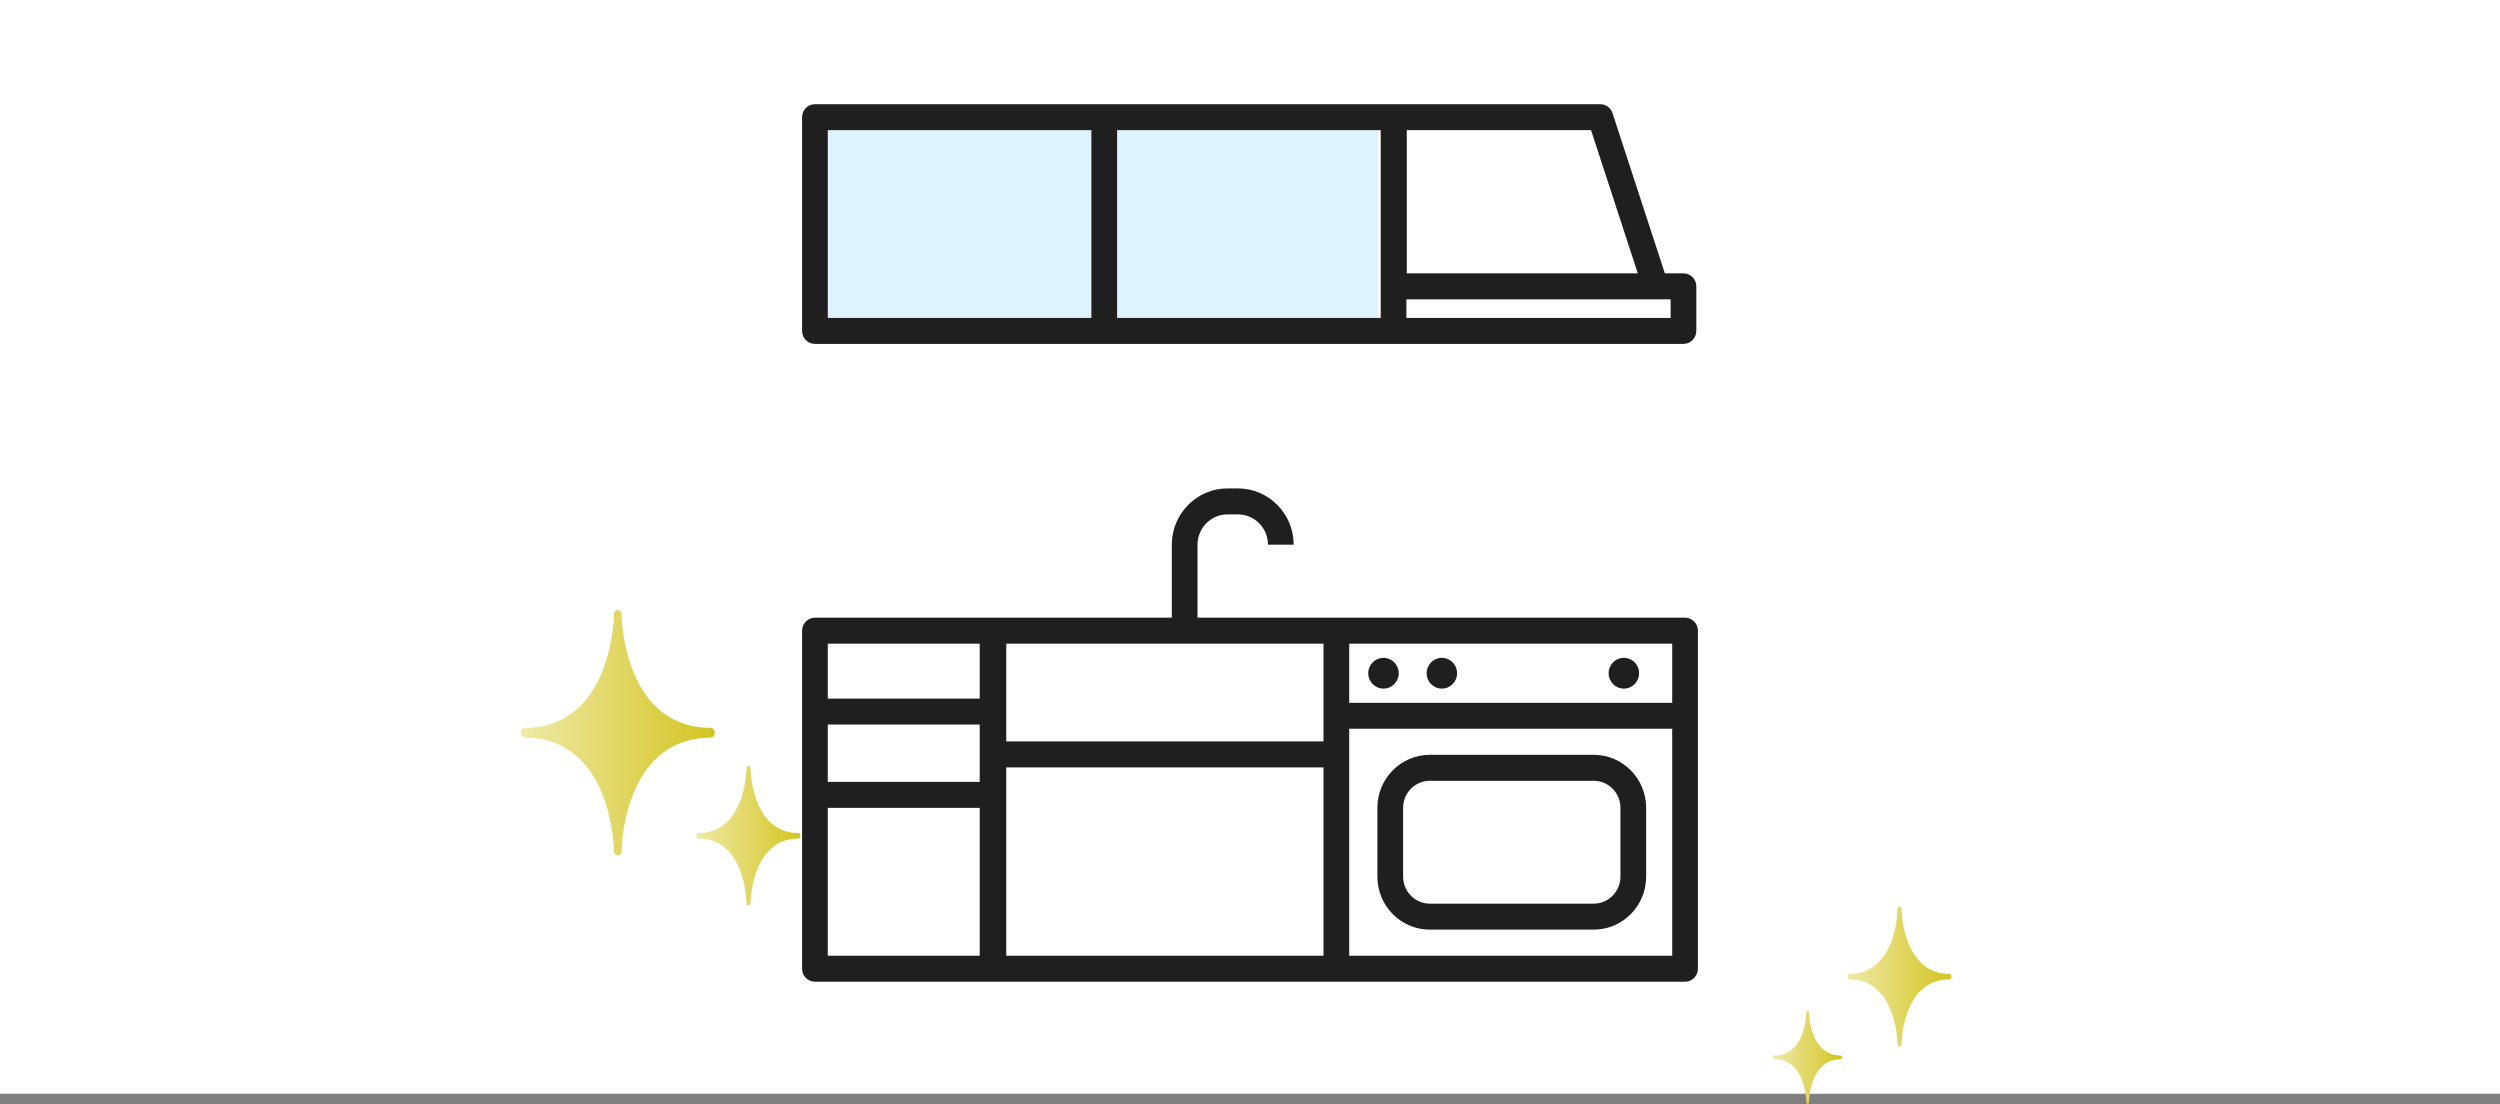 <svg width="240" height="106" viewBox="0 0 240 106" fill="none" xmlns="http://www.w3.org/2000/svg">
<rect x="0" y="0" width="240" height="106" fill="#808080" stroke="none"/>
<rect width="240" height="105" fill="white"/>
<g clip-path="url(#clip0_60_384)">
<path d="M161.766 59.299H114.962V52.291C114.962 50.687 116.252 49.382 117.84 49.382H118.846C120.433 49.382 121.724 50.687 121.724 52.291H124.192C124.192 49.313 121.792 46.888 118.846 46.888H117.84C114.893 46.888 112.494 49.313 112.494 52.291V59.299H78.234C77.554 59.299 77 59.859 77 60.546V92.998C77 93.688 77.554 94.245 78.234 94.245H161.766C162.446 94.245 163 93.688 163 92.998V60.546C163 59.859 162.446 59.299 161.766 59.299ZM79.468 69.557H94.052V75.06H79.468V69.557ZM96.6 73.671H127.055V91.75H96.6V73.671ZM160.532 67.466H129.523V61.793H160.532V67.466ZM127.055 71.177H96.6V61.793H127.055V71.177ZM94.052 61.793V67.066H79.468V61.793H94.052ZM79.468 77.555H94.052V91.75H79.468V77.555ZM129.523 91.75V69.96H160.532V91.75H129.523Z" fill="#1F1F1F"/>
<path d="M132.814 66.107C133.623 66.107 134.276 65.447 134.276 64.629C134.276 63.812 133.623 63.152 132.814 63.152C132.006 63.152 131.353 63.812 131.353 64.629C131.353 65.447 132.006 66.107 132.814 66.107Z" fill="#1F1F1F"/>
<path d="M138.419 66.107C139.228 66.107 139.881 65.447 139.881 64.629C139.881 63.812 139.228 63.152 138.419 63.152C137.61 63.152 136.957 63.812 136.957 64.629C136.957 65.447 137.61 66.107 138.419 66.107Z" fill="#1F1F1F"/>
<path d="M155.892 66.107C156.701 66.107 157.354 65.447 157.354 64.629C157.354 63.812 156.701 63.152 155.892 63.152C155.083 63.152 154.43 63.812 154.43 64.629C154.43 65.447 155.083 66.107 155.892 66.107Z" fill="#1F1F1F"/>
<path d="M95.008 25.75H89.233V28.244H95.008V25.75Z" fill="#1F1F1F"/>
<path d="M122.783 25.75H117.008V28.244H122.783V25.75Z" fill="#1F1F1F"/>
<path d="M152.999 72.462H137.261C134.485 72.462 132.23 74.742 132.23 77.547V84.159C132.23 86.965 134.485 89.244 137.261 89.244H152.999C155.775 89.244 158.03 86.965 158.03 84.159V77.547C158.03 74.742 155.775 72.462 152.999 72.462ZM155.562 84.159C155.562 85.587 154.412 86.75 152.999 86.75H137.261C135.848 86.75 134.698 85.587 134.698 84.159V77.547C134.698 76.12 135.848 74.957 137.261 74.957H152.999C154.412 74.957 155.562 76.12 155.562 77.547V84.159Z" fill="#1F1F1F"/>
<rect x="78.755" y="11.755" width="53.531" height="19.306" fill="#DEF3FF"/>
<path d="M78.234 33.015H161.614C162.294 33.015 162.848 32.455 162.848 31.768V27.489C162.848 26.802 162.294 26.241 161.614 26.241H159.826L154.802 10.86C154.635 10.35 154.165 10.004 153.629 10.004H133.813C133.813 10.004 133.802 10.004 133.798 10.004C133.79 10.004 133.787 10.004 133.783 10.004H78.234C77.554 10.001 77 10.557 77 11.248V31.768C77 32.455 77.554 33.015 78.234 33.015ZM160.38 30.521H135.013V28.736H160.38V30.521ZM152.741 12.495L157.229 26.238H135.051V12.495H152.741ZM132.549 30.521H107.242V12.495H132.549V30.521ZM79.468 12.495H104.774V30.521H79.468V12.495Z" fill="#1F1F1F"/>
</g>
<path fill-rule="evenodd" clip-rule="evenodd" d="M50 70.346C50 70.087 50.165 69.877 50.369 69.877C58.038 69.863 58.862 60.931 58.932 59.275C58.933 59.096 58.935 58.988 58.938 58.965C58.963 58.74 59.07 58.663 59.093 58.643C59.165 58.58 59.236 58.551 59.307 58.552C59.377 58.551 59.448 58.58 59.52 58.643C59.543 58.663 59.65 58.74 59.675 58.965C59.678 58.988 59.68 59.096 59.681 59.275C59.751 60.931 60.576 69.863 68.244 69.877C68.448 69.877 68.613 70.087 68.613 70.346C68.613 70.604 68.448 70.814 68.244 70.814C60.576 70.828 59.751 79.761 59.681 81.416C59.68 81.595 59.678 81.704 59.675 81.727C59.65 81.951 59.543 82.029 59.52 82.049C59.448 82.112 59.377 82.14 59.307 82.139C59.236 82.14 59.165 82.112 59.093 82.049C59.07 82.029 58.963 81.951 58.938 81.727C58.935 81.704 58.933 81.595 58.932 81.416C58.862 79.761 58.038 70.828 50.369 70.814C50.165 70.814 50 70.604 50 70.346Z" fill="url(#paint0_linear_60_384)"/>
<path fill-rule="evenodd" clip-rule="evenodd" d="M66.864 80.237C66.864 80.09 66.953 79.97 67.062 79.97C71.176 79.962 71.619 74.882 71.656 73.94C71.657 73.838 71.658 73.776 71.659 73.763C71.673 73.636 71.73 73.592 71.743 73.58C71.781 73.544 71.819 73.528 71.857 73.529C71.895 73.528 71.933 73.544 71.972 73.58C71.984 73.592 72.041 73.636 72.055 73.763C72.056 73.776 72.057 73.838 72.058 73.94C72.096 74.882 72.538 79.962 76.652 79.97C76.761 79.97 76.85 80.09 76.85 80.237C76.85 80.383 76.761 80.503 76.652 80.503C72.538 80.511 72.096 85.591 72.058 86.533C72.057 86.635 72.056 86.696 72.055 86.709C72.041 86.837 71.984 86.881 71.972 86.893C71.933 86.929 71.895 86.945 71.857 86.944C71.819 86.945 71.781 86.929 71.743 86.893C71.73 86.881 71.673 86.837 71.659 86.709C71.658 86.696 71.657 86.635 71.656 86.533C71.619 85.591 71.176 80.511 67.062 80.503C66.953 80.503 66.864 80.383 66.864 80.237Z" fill="url(#paint1_linear_60_384)"/>
<path fill-rule="evenodd" clip-rule="evenodd" d="M177.36 93.758C177.36 93.611 177.448 93.492 177.558 93.492C181.672 93.484 182.115 88.403 182.152 87.461C182.153 87.359 182.154 87.298 182.155 87.285C182.169 87.157 182.226 87.113 182.239 87.101C182.277 87.065 182.315 87.049 182.353 87.05C182.391 87.049 182.429 87.065 182.468 87.101C182.48 87.113 182.537 87.157 182.551 87.285C182.552 87.298 182.553 87.359 182.554 87.461C182.592 88.403 183.034 93.484 187.149 93.492C187.258 93.492 187.347 93.611 187.347 93.758C187.347 93.905 187.258 94.024 187.149 94.025C183.034 94.033 182.592 99.114 182.554 100.055C182.553 100.157 182.552 100.219 182.551 100.232C182.537 100.36 182.48 100.404 182.468 100.415C182.429 100.451 182.391 100.467 182.353 100.467C182.315 100.467 182.277 100.451 182.239 100.415C182.226 100.404 182.169 100.36 182.155 100.232C182.154 100.219 182.153 100.157 182.152 100.055C182.115 99.114 181.672 94.033 177.558 94.025C177.448 94.024 177.36 93.905 177.36 93.758Z" fill="url(#paint2_linear_60_384)"/>
<path fill-rule="evenodd" clip-rule="evenodd" d="M170.225 101.507C170.225 101.41 170.283 101.331 170.356 101.331C173.084 101.325 173.378 97.956 173.402 97.332C173.403 97.264 173.404 97.223 173.405 97.215C173.414 97.13 173.452 97.101 173.46 97.093C173.485 97.069 173.511 97.058 173.536 97.059C173.561 97.058 173.586 97.069 173.612 97.093C173.62 97.101 173.658 97.13 173.667 97.215C173.668 97.223 173.669 97.264 173.669 97.332C173.694 97.956 173.987 101.325 176.716 101.331C176.788 101.331 176.847 101.41 176.847 101.507C176.847 101.605 176.788 101.684 176.716 101.684C173.987 101.689 173.694 105.059 173.669 105.683C173.669 105.75 173.668 105.791 173.667 105.8C173.658 105.885 173.62 105.914 173.612 105.922C173.586 105.945 173.561 105.956 173.536 105.956C173.511 105.956 173.485 105.945 173.46 105.922C173.452 105.914 173.414 105.885 173.405 105.8C173.404 105.791 173.403 105.75 173.402 105.683C173.378 105.059 173.084 101.689 170.356 101.684C170.283 101.684 170.225 101.605 170.225 101.507Z" fill="url(#paint3_linear_60_384)"/>
<defs>
<linearGradient id="paint0_linear_60_384" x1="50" y1="70.346" x2="68.613" y2="70.346" gradientUnits="userSpaceOnUse">
<stop stop-color="#EFEAA7"/>
<stop offset="1" stop-color="#D4C421"/>
</linearGradient>
<linearGradient id="paint1_linear_60_384" x1="66.864" y1="80.237" x2="76.85" y2="80.237" gradientUnits="userSpaceOnUse">
<stop stop-color="#EFEAA7"/>
<stop offset="1" stop-color="#D4C421"/>
</linearGradient>
<linearGradient id="paint2_linear_60_384" x1="177.36" y1="93.758" x2="187.347" y2="93.758" gradientUnits="userSpaceOnUse">
<stop stop-color="#EFEAA7"/>
<stop offset="1" stop-color="#D4C421"/>
</linearGradient>
<linearGradient id="paint3_linear_60_384" x1="170.225" y1="101.507" x2="176.847" y2="101.507" gradientUnits="userSpaceOnUse">
<stop stop-color="#EFEAA7"/>
<stop offset="1" stop-color="#D4C421"/>
</linearGradient>
<clipPath id="clip0_60_384">
<rect width="86" height="84.245" fill="white" transform="translate(77 10)"/>
</clipPath>
</defs>
</svg>
